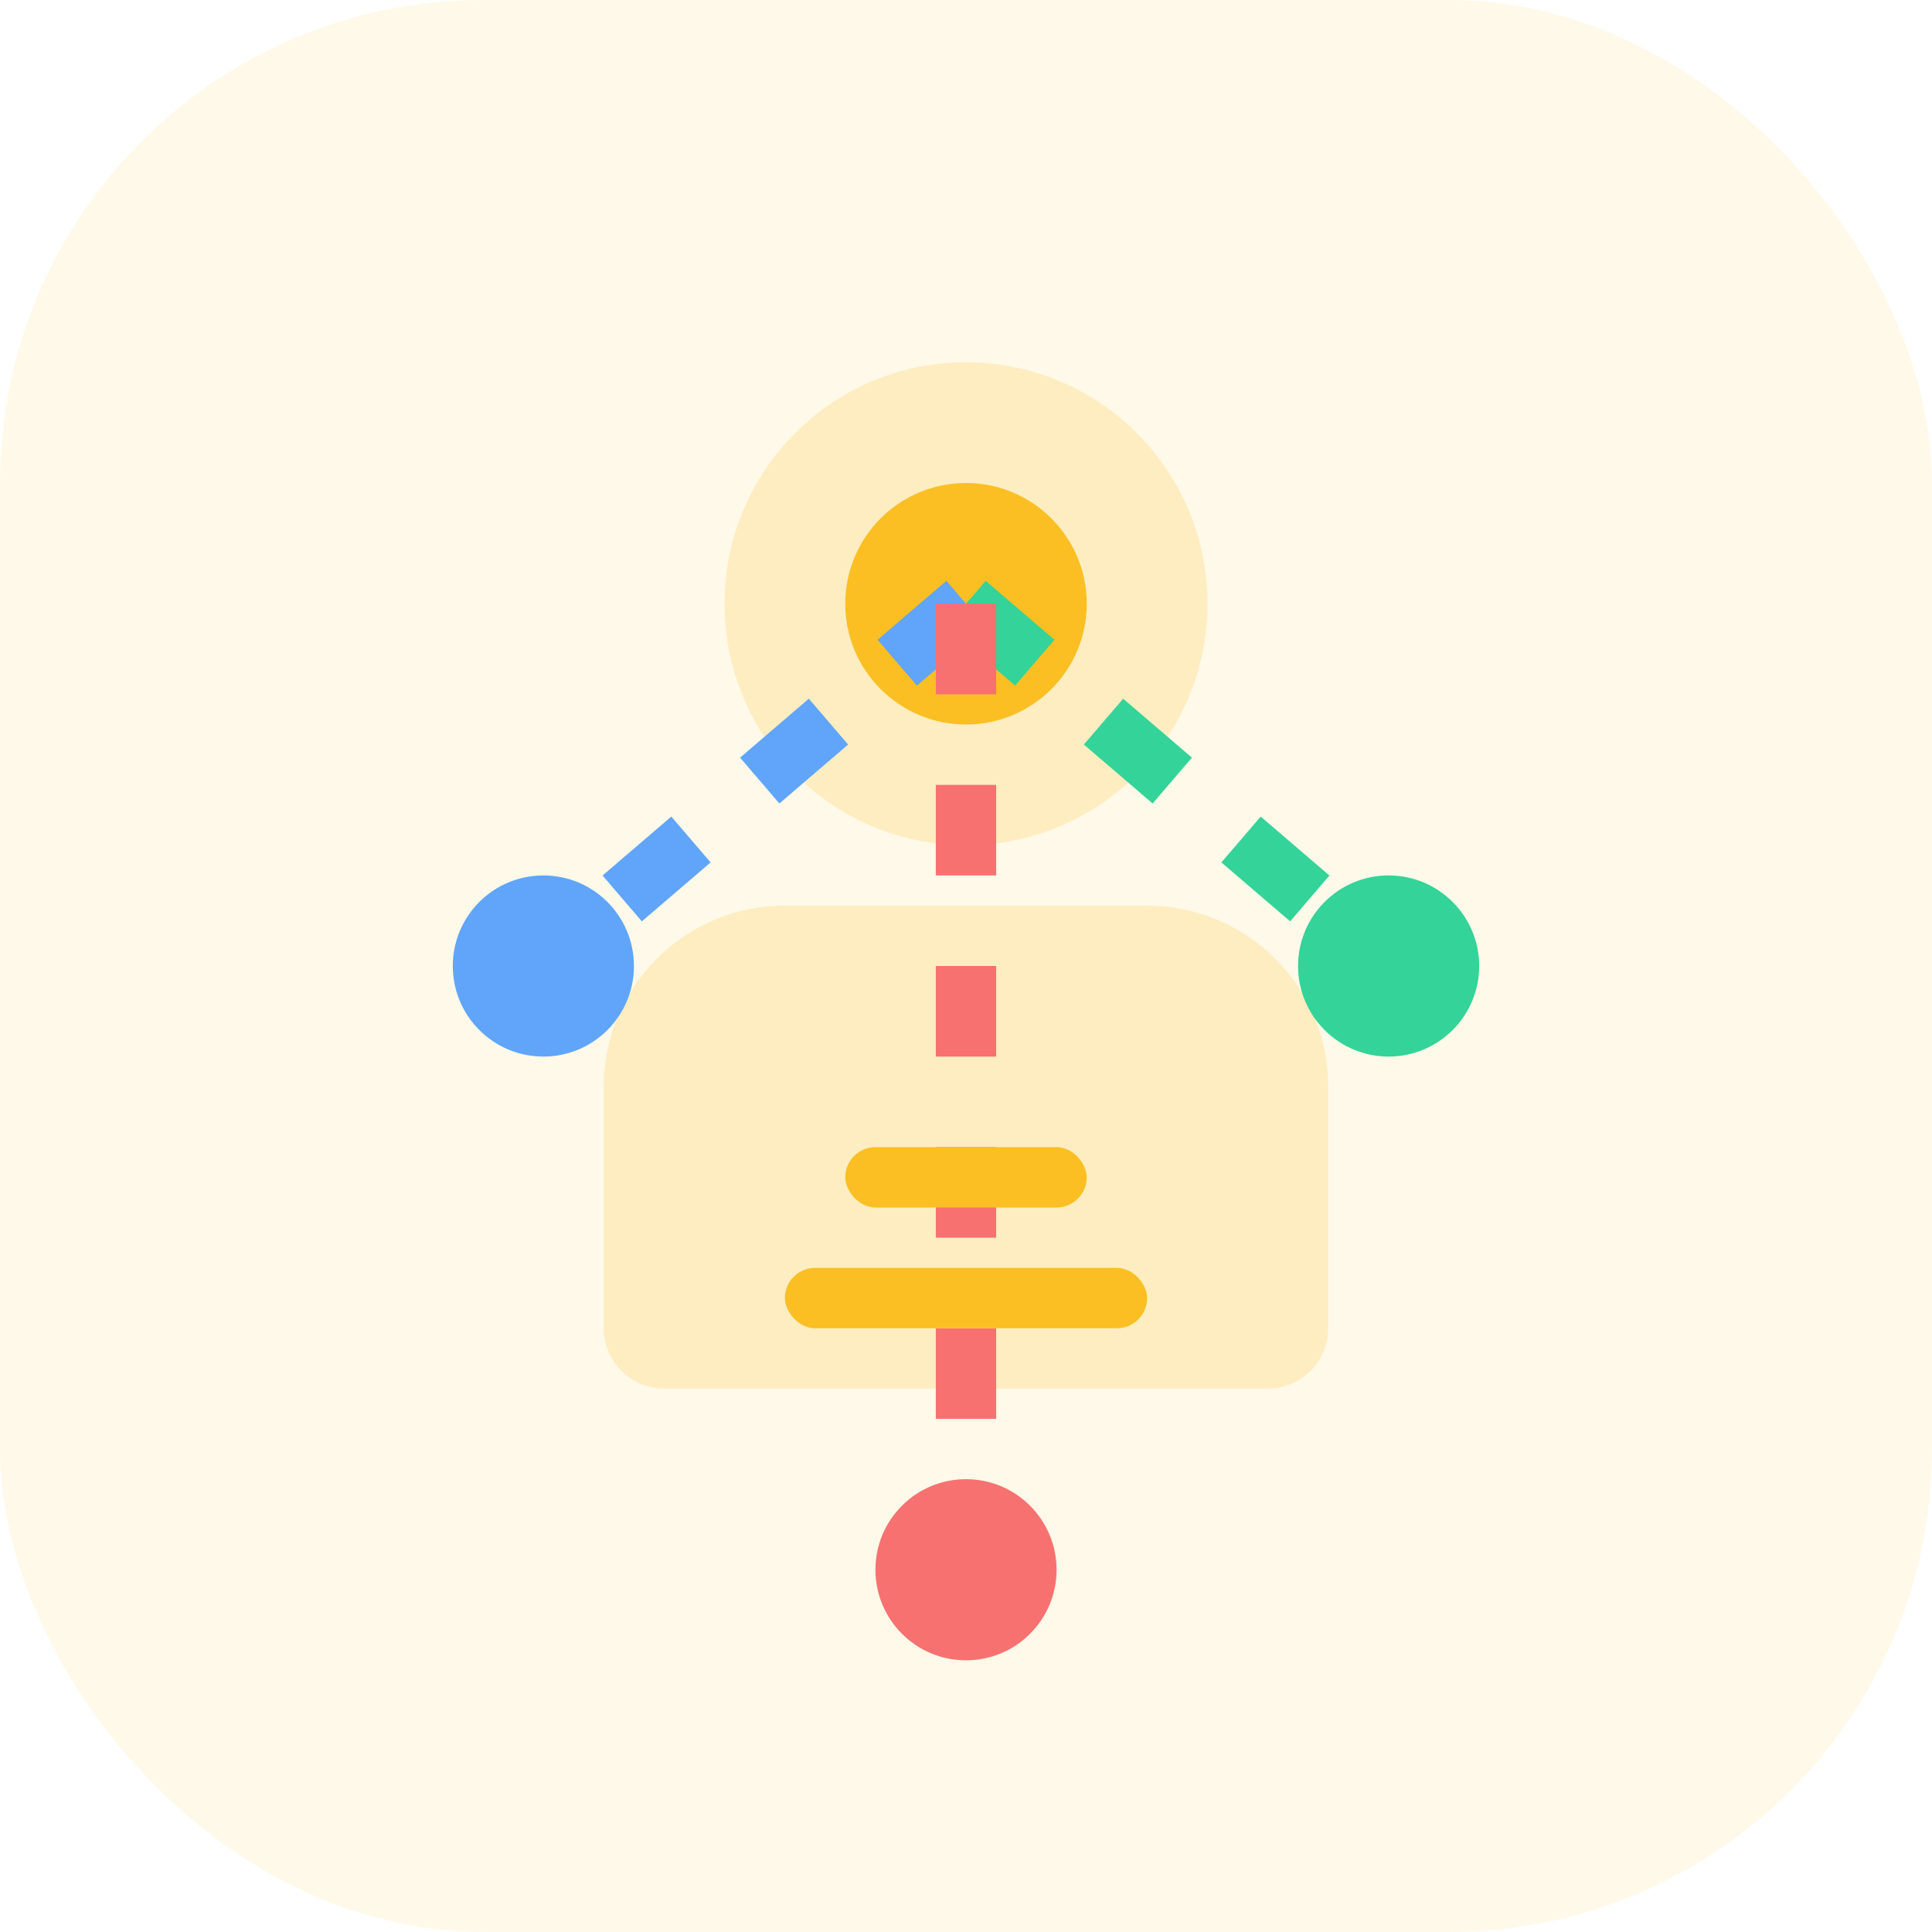 <svg width="64" height="64" viewBox="0 0 64 64" fill="none" xmlns="http://www.w3.org/2000/svg">
  <rect width="64" height="64" rx="16" fill="#FBBF24" fill-opacity="0.1"/>
  <circle cx="32" cy="20" r="8" fill="#FBBF24" fill-opacity="0.2"/>
  <circle cx="32" cy="20" r="4" fill="#FBBF24"/>
  <path d="M20 36C20 32.686 22.686 30 26 30H38C41.314 30 44 32.686 44 36V44C44 45.105 43.105 46 42 46H22C20.895 46 20 45.105 20 44V36Z" fill="#FBBF24" fill-opacity="0.2"/>
  <circle cx="18" cy="32" r="3" fill="#60A5FA"/>
  <circle cx="46" cy="32" r="3" fill="#34D399"/>
  <circle cx="32" cy="52" r="3" fill="#F87171"/>
  <path d="M32 20L18 32" stroke="#60A5FA" stroke-width="2" stroke-dasharray="3 3"/>
  <path d="M32 20L46 32" stroke="#34D399" stroke-width="2" stroke-dasharray="3 3"/>
  <path d="M32 20L32 52" stroke="#F87171" stroke-width="2" stroke-dasharray="3 3"/>
  <rect x="28" y="38" width="8" height="2" rx="1" fill="#FBBF24"/>
  <rect x="26" y="42" width="12" height="2" rx="1" fill="#FBBF24"/>
</svg> 